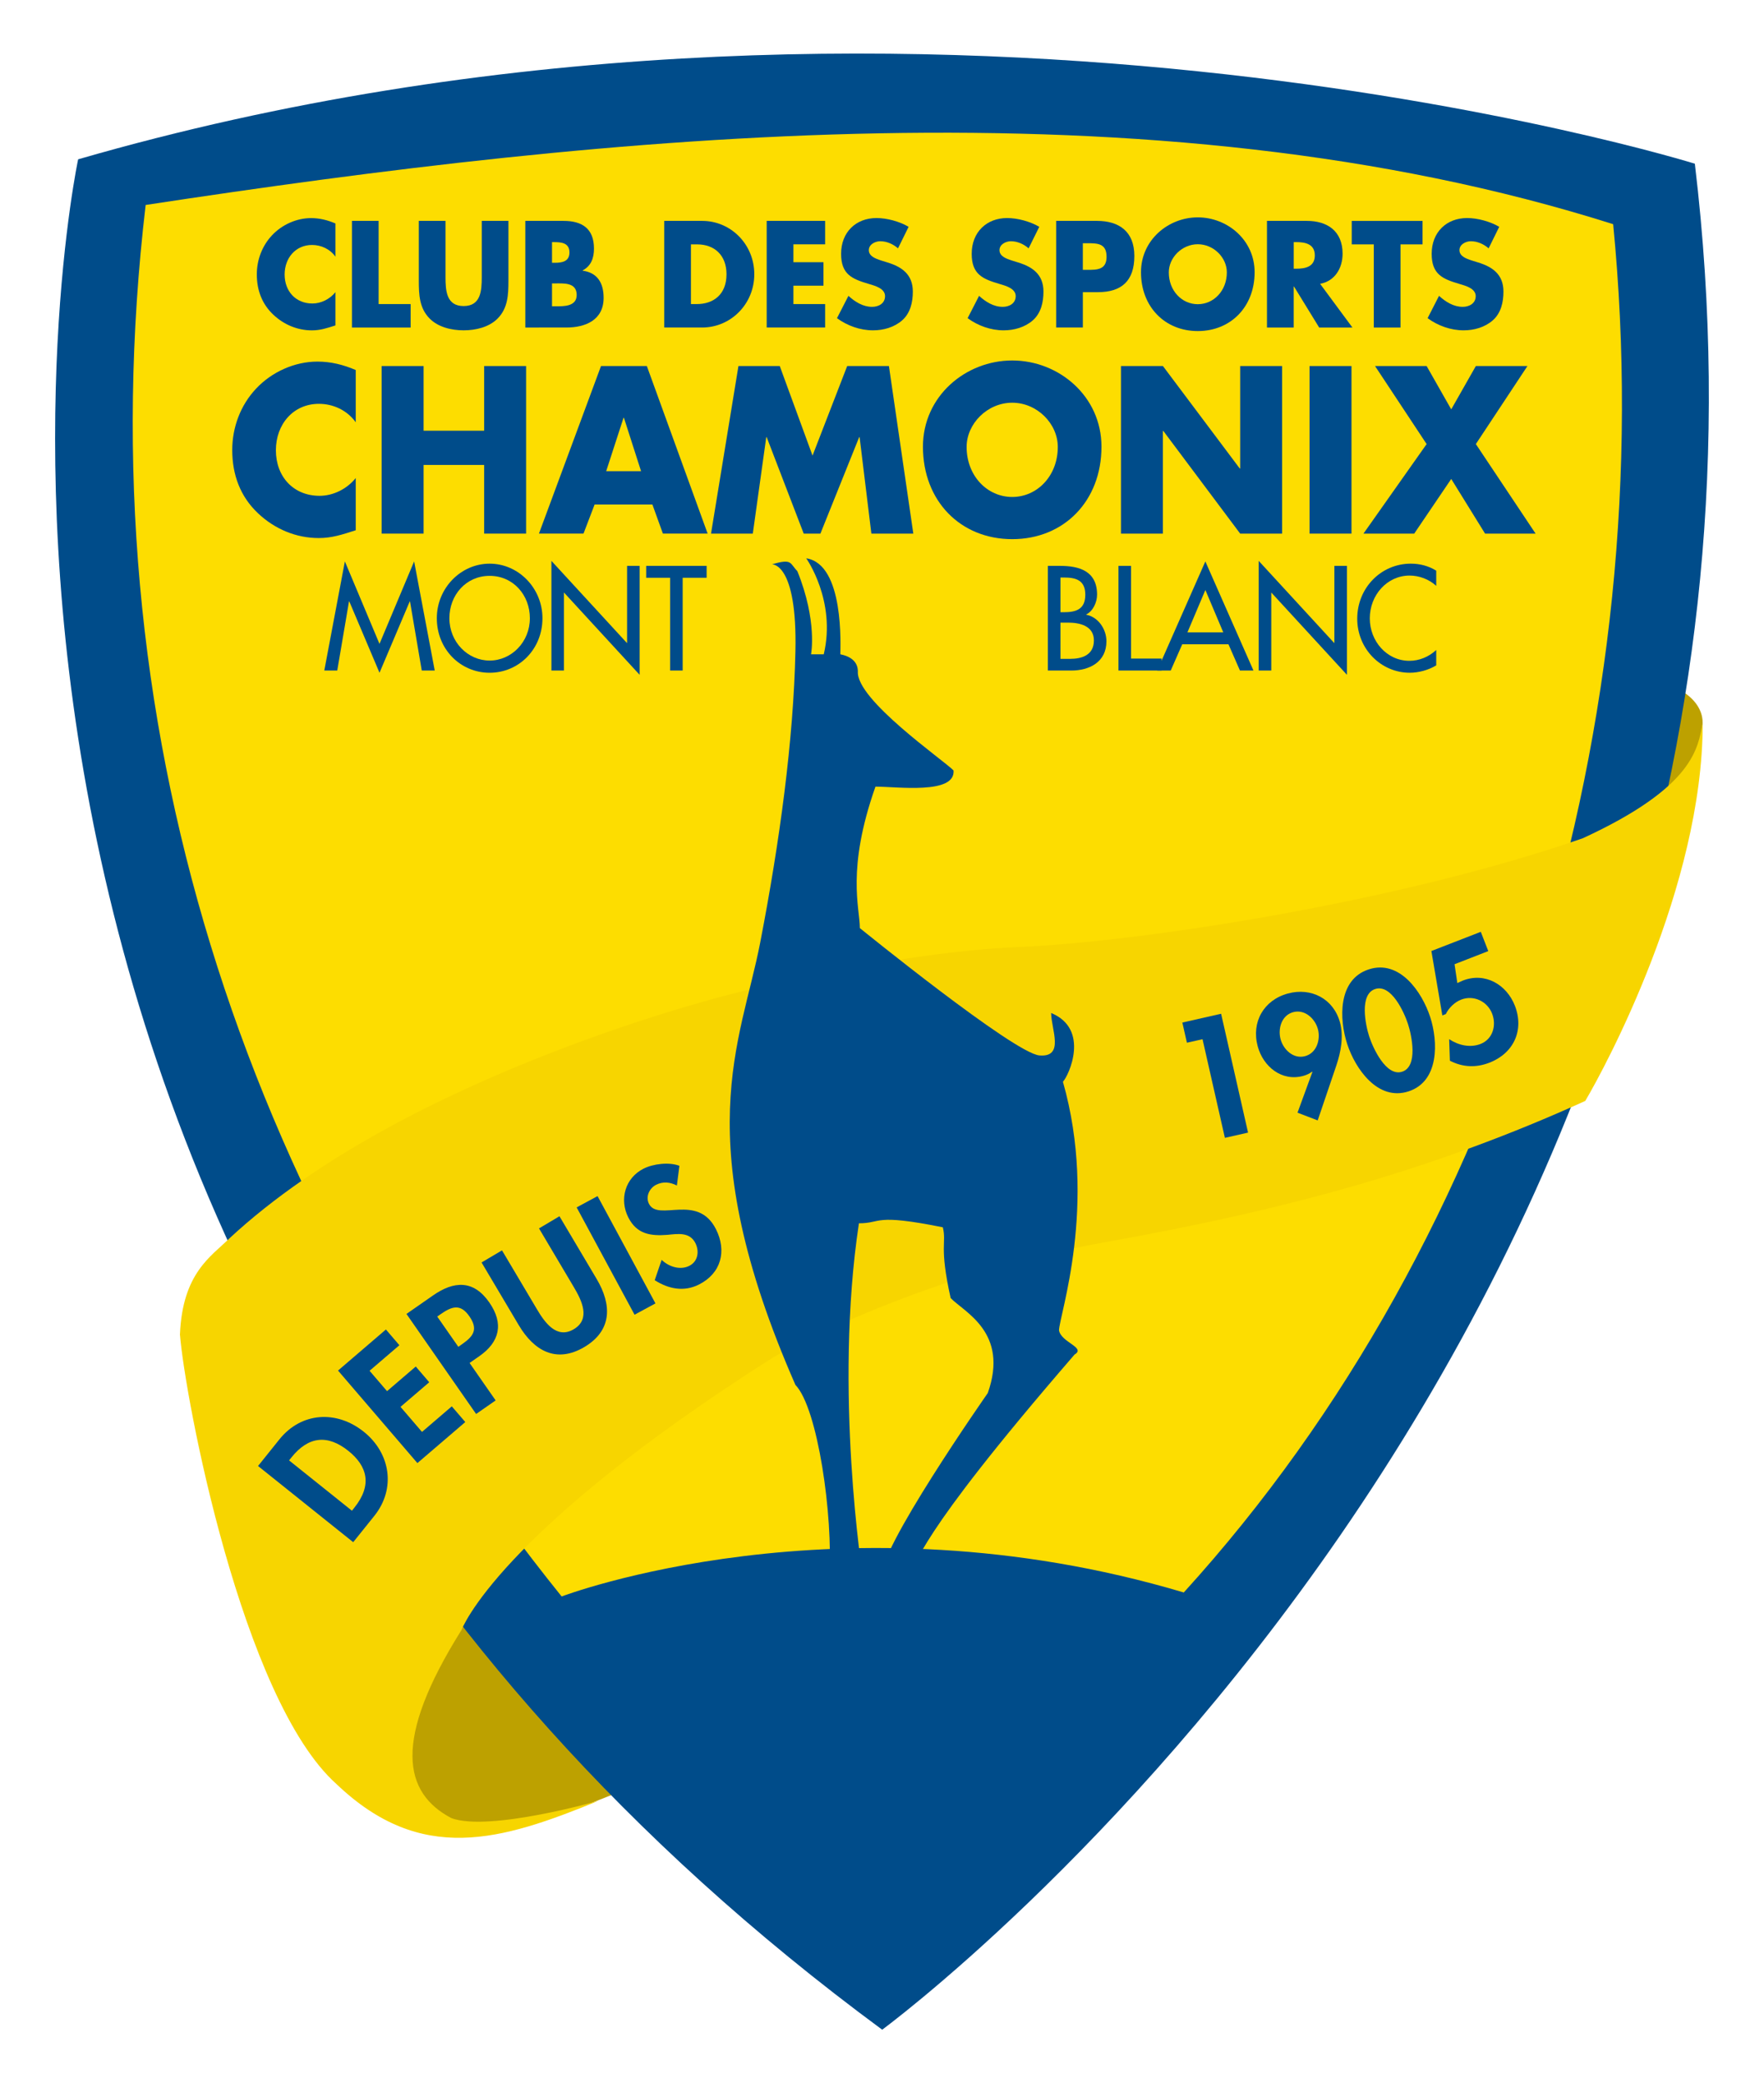 <?xml version="1.0" encoding="utf-8"?>
<!-- Generator: Adobe Illustrator 16.0.0, SVG Export Plug-In . SVG Version: 6.00 Build 0)  -->
<!DOCTYPE svg PUBLIC "-//W3C//DTD SVG 1.1//EN" "http://www.w3.org/Graphics/SVG/1.1/DTD/svg11.dtd">
<svg version="1.1" id="Calque_1" xmlns="http://www.w3.org/2000/svg" xmlns:xlink="http://www.w3.org/1999/xlink" x="0px" y="0px"
	 width="105px" height="124px" viewBox="0 0 105 124" enable-background="new 0 0 105 124" xml:space="preserve">
<g>
	<path fill="#BDA100" d="M99.874,48.544l1.052-2.405l0.201-1.703l0.201-1.203c0,0,0.551-2.354-4.109-3.006
		c-0.3,2.556-0.25,4.108-0.25,4.108l-0.1,3.107l1.652,1.152L99.874,48.544z"/>
	<path fill="#BDA100" d="M23.111,103.911l3.007-8.818l2.405-0.201c0,0,2.305,3.608,2.807,3.808c0.5,0.201,7.415,7.217,7.415,7.217
		l-4.309,1.702l-5.211,1.403l-3.91-0.3l-1.603-1.303l-1.002-1.403L23.111,103.911z"/>
	<g>
		<path fill="#004C8A" d="M4.651,9.483c0,0-14.059,65.667,47.86,111.328c0,0,56.702-41.611,48.372-111.067
			C100.884,9.744,54.12-4.83,4.651,9.483z"/>
	</g>
	<g>
		<g>
			<g>
				<defs>
					<path id="SVGID_1_" d="M70.463,94.787C89.764,73.566,98.91,42.81,96.021,13.344C68.515,4.625,36.123,8.022,8.67,12.2
						c-3.618,30.777,5.676,59.108,24.761,82.825C33.431,95.025,50.004,88.695,70.463,94.787z"/>
				</defs>
				<use xlink:href="#SVGID_1_"  overflow="visible" fill="#FDDD00"/>
				<clipPath id="SVGID_2_">
					<use xlink:href="#SVGID_1_"  overflow="visible"/>
				</clipPath>
			</g>
		</g>
	</g>
	<g>
		<path fill="#004C8A" d="M19.967,15.278c-0.323-0.455-0.852-0.697-1.394-0.697c-0.974,0-1.631,0.772-1.631,1.758
			c0,1.002,0.665,1.726,1.654,1.726c0.519,0,1.038-0.261,1.37-0.674v1.979c-0.527,0.169-0.906,0.294-1.402,0.294
			c-0.852,0-1.663-0.336-2.295-0.933c-0.673-0.632-0.982-1.457-0.982-2.399c0-0.868,0.318-1.701,0.902-2.324
			c0.599-0.639,1.467-1.026,2.326-1.026c0.511,0,0.981,0.118,1.451,0.319V15.278z"/>
		<path fill="#004C8A" d="M22.537,18.099h1.905v1.396h-3.493v-6.348h1.588V18.099z"/>
		<path fill="#004C8A" d="M30.264,13.147v3.569c0,0.818-0.032,1.626-0.64,2.24c-0.512,0.522-1.313,0.706-2.027,0.706
			s-1.515-0.184-2.027-0.706c-0.608-0.614-0.641-1.422-0.641-2.24v-3.569h1.589v3.343c0,0.826,0.058,1.727,1.079,1.727
			c1.021,0,1.079-0.9,1.079-1.727v-3.343H30.264z"/>
		<path fill="#004C8A" d="M31.269,19.495v-6.348h2.271c1.087,0,1.816,0.439,1.816,1.651c0,0.572-0.178,1.036-0.672,1.296v0.018
			c0.875,0.118,1.246,0.731,1.246,1.616c0,1.329-1.093,1.767-2.213,1.767H31.269z M32.858,15.641h0.179
			c0.421,0,0.859-0.076,0.859-0.614c0-0.581-0.495-0.615-0.924-0.615h-0.114V15.641z M32.858,18.232h0.202
			c0.472,0,1.266,0.026,1.266-0.674c0-0.766-0.787-0.688-1.306-0.688h-0.162V18.232z"/>
		<path fill="#004C8A" d="M39.538,13.147h2.256c1.702,0,3.104,1.391,3.104,3.176c0,1.783-1.409,3.172-3.104,3.172h-2.256V13.147z
			 M41.127,18.099h0.357c0.949,0,1.76-0.54,1.76-1.775c0-1.138-0.721-1.778-1.743-1.778h-0.374V18.099z"/>
		<path fill="#004C8A" d="M47.227,14.545v1.062h1.79v1.397h-1.79v1.094h1.888v1.396h-3.479v-6.348h3.479v1.397H47.227z"/>
		<path fill="#004C8A" d="M53.453,14.781c-0.293-0.252-0.666-0.422-1.055-0.422c-0.292,0-0.682,0.179-0.682,0.531
			c0,0.371,0.43,0.513,0.705,0.606l0.405,0.126c0.853,0.262,1.509,0.708,1.509,1.735c0,0.631-0.146,1.278-0.633,1.709
			c-0.479,0.419-1.118,0.596-1.734,0.596c-0.771,0-1.525-0.27-2.148-0.723l0.682-1.33c0.396,0.361,0.867,0.655,1.41,0.655
			c0.374,0,0.769-0.193,0.769-0.639c0-0.464-0.624-0.622-0.964-0.724c-0.997-0.295-1.652-0.564-1.652-1.794
			c0-1.288,0.883-2.129,2.107-2.129c0.615,0,1.371,0.202,1.912,0.522L53.453,14.781z"/>
		<path fill="#004C8A" d="M61.227,14.781c-0.291-0.252-0.664-0.422-1.052-0.422c-0.294,0-0.682,0.179-0.682,0.531
			c0,0.371,0.429,0.513,0.705,0.606l0.405,0.126c0.851,0.262,1.508,0.708,1.508,1.735c0,0.631-0.146,1.278-0.631,1.709
			c-0.48,0.419-1.12,0.596-1.737,0.596c-0.769,0-1.524-0.27-2.147-0.723l0.682-1.33c0.396,0.361,0.865,0.655,1.41,0.655
			c0.373,0,0.77-0.193,0.77-0.639c0-0.464-0.623-0.622-0.964-0.724c-0.997-0.295-1.655-0.564-1.655-1.794
			c0-1.288,0.886-2.129,2.108-2.129c0.616,0,1.37,0.202,1.915,0.522L61.227,14.781z"/>
		<path fill="#004C8A" d="M62.865,13.147h2.433c1.313,0,2.223,0.633,2.223,2.088c0,1.5-0.779,2.155-2.165,2.155h-0.9v2.104h-1.59
			V13.147z M64.455,16.062h0.268c0.575,0,1.143,0,1.143-0.775c0-0.8-0.527-0.809-1.143-0.809h-0.268V16.062z"/>
		<path fill="#004C8A" d="M74.68,16.203c0,2.056-1.42,3.503-3.383,3.503c-1.961,0-3.381-1.447-3.381-3.503
			c0-1.918,1.623-3.265,3.381-3.265C73.057,12.938,74.68,14.285,74.68,16.203z M69.571,16.213c0,1.094,0.778,1.894,1.726,1.894
			c0.949,0,1.729-0.8,1.729-1.894c0-0.876-0.779-1.675-1.729-1.675C70.35,14.538,69.571,15.337,69.571,16.213z"/>
		<path fill="#004C8A" d="M80.501,19.495h-1.979l-1.499-2.441h-0.017v2.441h-1.591v-6.348h2.375c1.209,0,2.126,0.599,2.126,1.953
			c0,0.877-0.47,1.635-1.338,1.794L80.501,19.495z M77.007,15.994h0.151c0.52,0,1.105-0.102,1.105-0.792
			c0-0.689-0.586-0.791-1.105-0.791h-0.151V15.994z"/>
		<path fill="#004C8A" d="M83.362,19.495h-1.589v-4.95H80.46v-1.397h4.216v1.397h-1.313V19.495z"/>
		<path fill="#004C8A" d="M88.609,14.781c-0.293-0.252-0.667-0.422-1.055-0.422c-0.291,0-0.682,0.179-0.682,0.531
			c0,0.371,0.431,0.513,0.705,0.606l0.407,0.126c0.851,0.262,1.507,0.708,1.507,1.735c0,0.631-0.146,1.278-0.633,1.709
			c-0.479,0.419-1.117,0.596-1.735,0.596c-0.77,0-1.524-0.27-2.147-0.723l0.68-1.33c0.397,0.361,0.867,0.655,1.411,0.655
			c0.373,0,0.772-0.193,0.772-0.639c0-0.464-0.626-0.622-0.967-0.724c-0.996-0.295-1.654-0.564-1.654-1.794
			c0-1.288,0.885-2.129,2.108-2.129c0.615,0,1.369,0.202,1.914,0.522L88.609,14.781z"/>
		<path fill="#004C8A" d="M21.175,25.135c-0.511-0.715-1.339-1.098-2.192-1.098c-1.528,0-2.561,1.216-2.561,2.764
			c0,1.573,1.045,2.711,2.6,2.711c0.814,0,1.63-0.408,2.153-1.058v3.108c-0.829,0.267-1.428,0.464-2.205,0.464
			c-1.337,0-2.61-0.529-3.605-1.468c-1.058-0.993-1.541-2.289-1.541-3.771c0-1.362,0.497-2.673,1.415-3.65
			c0.94-1.005,2.305-1.614,3.655-1.614c0.804,0,1.542,0.185,2.281,0.502V25.135z"/>
		<path fill="#004C8A" d="M28.819,25.637v-3.85h2.496v9.975h-2.496v-4.088h-3.605v4.088h-2.499v-9.975h2.499v3.85H28.819z"/>
		<path fill="#004C8A" d="M35.394,30.029l-0.662,1.732H32.08l3.695-9.975h2.727l3.619,9.975h-2.663l-0.625-1.732H35.394z
			 M37.139,24.87h-0.025l-1.031,3.174h2.075L37.139,24.87z"/>
		<path fill="#004C8A" d="M43.955,21.787h2.459l1.951,5.331l2.063-5.331h2.484l1.452,9.975h-2.497l-0.7-5.741h-0.026l-2.307,5.741
			h-0.993l-2.205-5.741h-0.025l-0.801,5.741h-2.487L43.955,21.787z"/>
		<path fill="#004C8A" d="M65.564,26.59c0,3.228-2.229,5.502-5.312,5.502s-5.315-2.274-5.315-5.502c0-3.016,2.549-5.134,5.315-5.134
			C63.016,21.456,65.564,23.574,65.564,26.59z M57.537,26.603c0,1.72,1.224,2.977,2.715,2.977c1.49,0,2.712-1.257,2.712-2.977
			c0-1.376-1.222-2.632-2.712-2.632C58.761,23.971,57.537,25.227,57.537,26.603z"/>
		<path fill="#004C8A" d="M66.724,21.787h2.497l4.573,6.098h0.026v-6.098h2.497v9.975H73.82l-4.574-6.111h-0.025v6.111h-2.497
			V21.787z"/>
		<path fill="#004C8A" d="M80.446,31.762h-2.497v-9.975h2.497V31.762z"/>
		<path fill="#004C8A" d="M81.847,21.787h3.071l1.465,2.579l1.465-2.579h3.071l-3.071,4.645l3.556,5.33h-3.007l-2.014-3.254
			l-2.204,3.254h-3.021l3.76-5.33L81.847,21.787z"/>
	</g>
	<path fill="#004C8A" d="M20.791,35.797h-0.017l-0.699,4.114h-0.772l1.225-6.495l2.061,4.909l2.062-4.909l1.226,6.495h-0.772
		l-0.7-4.114h-0.015l-1.8,4.247L20.791,35.797z"/>
	<path fill="#004C8A" d="M32.289,36.797c0,1.851-1.409,3.247-3.144,3.247c-1.735,0-3.144-1.396-3.144-3.247
		c0-1.786,1.425-3.247,3.144-3.247C30.863,33.55,32.289,35.011,32.289,36.797z M31.54,36.797c0-1.372-0.985-2.521-2.395-2.521
		s-2.396,1.149-2.396,2.521c0,1.419,1.098,2.521,2.396,2.521C30.441,39.317,31.54,38.216,31.54,36.797z"/>
	<path fill="#004C8A" d="M32.822,33.384l4.504,4.899v-4.602h0.747v6.485l-4.504-4.899v4.644h-0.747V33.384z"/>
	<path fill="#004C8A" d="M40.636,39.911h-0.749v-5.521h-1.424v-0.709h3.598v0.709h-1.425V39.911z"/>
	<path fill="#004C8A" d="M62.374,33.682h0.732c1.13,0,2.196,0.305,2.196,1.71c0,0.454-0.238,0.983-0.645,1.182v0.016
		c0.709,0.133,1.202,0.853,1.202,1.579c0,1.247-1.027,1.743-2.086,1.743h-1.4V33.682z M63.122,36.44h0.192
		c0.707,0,1.287-0.148,1.287-1.04c0-0.876-0.572-1.025-1.273-1.025h-0.206V36.44z M63.122,39.217h0.572
		c0.694,0,1.419-0.215,1.419-1.098c0-0.877-0.861-1.059-1.53-1.059h-0.461V39.217z"/>
	<path fill="#004C8A" d="M67.324,39.199h1.821v0.712h-2.569v-6.229h0.748V39.199z"/>
	<path fill="#004C8A" d="M70.371,38.35l-0.685,1.562h-0.804l2.865-6.495l2.864,6.495h-0.804l-0.684-1.562H70.371z M71.748,35.118
		l-1.067,2.521h2.133L71.748,35.118z"/>
	<path fill="#004C8A" d="M74.922,33.384l4.505,4.899v-4.602h0.748v6.485l-4.504-4.899v4.644h-0.749V33.384z"/>
	<path fill="#004C8A" d="M85.49,34.871c-0.431-0.396-1.02-0.612-1.584-0.612c-1.345,0-2.371,1.166-2.371,2.546
		c0,1.363,1.019,2.528,2.354,2.528c0.59,0,1.153-0.23,1.601-0.645v0.916c-0.463,0.282-1.051,0.439-1.576,0.439
		c-1.709,0-3.126-1.414-3.126-3.216c0-1.841,1.423-3.278,3.19-3.278c0.523,0,1.058,0.132,1.512,0.419V34.871z"/>
	<path fill="#F7D500" d="M35.613,107.192c0,0-6.489,1.854-8.743,1.027c-2.856-1.503-3.525-4.626,0.601-11.198
		c0,0,2.105-5.787,18.564-16.234c0,0,8.315-4.813,19.691-6.839c10.973-1.954,19.691-4.36,28.635-8.419
		c1.203-2.028,6.99-12.776,6.99-22.472c-0.301,1.429-0.451,3.759-7.14,6.839c-11.274,3.908-26.531,6.163-33.445,6.465
		c-7.592,0.3-17.136,2.781-17.136,2.781s-19.391,4.734-29.988,14.58c-1.053,1.053-2.781,2.029-2.931,5.713
		c0.3,3.756,3.682,21.72,9.318,26.756C25.067,111.001,29.801,109.573,35.613,107.192z"/>
	<g>
		<g>
			<path fill="#004C8A" d="M53.926,93.808c1.047-1.082,0.102-1.693,10.037-13.184c0.7-0.419-0.812-0.72-0.926-1.442
				c0-0.84,2.323-7.457,0.232-14.794c0.347-0.362,1.629-3.131-0.7-4.092c0,0.961,0.816,2.648-0.694,2.526
				c-1.512-0.121-10.694-7.58-10.694-7.58c0-1.202-0.813-3.488,0.93-8.42c1.278,0,4.765,0.482,4.648-0.962
				c-0.579-0.603-5.81-4.211-5.696-5.894c0-0.603-0.463-0.904-1.044-1.022c0-0.422,0.255-5.367-2.03-5.712
				c0,0,1.797,2.522,1.044,5.712c-0.582,0-0.757,0-0.757,0s0.389-1.975-0.815-4.948c-0.464-0.476-0.292-0.764-1.509-0.405
				c0,0,1.51-0.12,1.394,5.172c-0.115,5.293-0.931,11.309-2.093,17.324c-1.16,6.013-4.345,11.644,2.093,26.345
				c1.336,1.382,2.247,7.834,2.017,11.325l1.994,0.085c0,0-1.743-11.044-0.231-21.029c1.394,0,0.812-0.603,4.995,0.238
				c0.232,0.965-0.23,1.085,0.465,4.212c0.816,0.844,3.488,2.046,2.21,5.654c0,0-6.741,9.637-6.276,10.959L53.926,93.808z"/>
		</g>
	</g>
	<g>
		<path fill="#004C8A" d="M15.36,87.259l1.265-1.577c1.312-1.639,3.414-1.755,5.029-0.461c1.592,1.274,1.922,3.389,0.629,5.004
			l-1.259,1.569L15.36,87.259z M20.949,89.921l0.144-0.182c1.09-1.359,0.76-2.486-0.36-3.382c-1.233-0.986-2.375-0.868-3.381,0.387
			l-0.145,0.181L20.949,89.921z"/>
		<path fill="#004C8A" d="M21.998,81.591l1.04,1.213l1.71-1.466l0.802,0.936l-1.71,1.465l1.279,1.491l1.774-1.522l0.802,0.935
			l-2.85,2.443l-4.724-5.508l2.85-2.444l0.802,0.936L21.998,81.591z"/>
		<path fill="#004C8A" d="M29.502,83.355l-1.162,0.808l-4.146-5.955l1.58-1.1c1.246-0.869,2.407-0.938,3.349,0.413
			c0.879,1.264,0.62,2.359-0.596,3.204l-0.576,0.402L29.502,83.355z M27.281,80.165l0.236-0.166c0.686-0.479,0.954-0.888,0.414-1.66
			c-0.533-0.767-1.053-0.568-1.7-0.119l-0.205,0.144L27.281,80.165z"/>
		<path fill="#004C8A" d="M28.664,75.144l1.217-0.72l2.072,3.492c0.456,0.77,1.166,1.815,2.2,1.202
			c1.035-0.614,0.458-1.739,0.003-2.507l-2.072-3.494l1.217-0.723l2.214,3.733c0.902,1.523,0.939,3.059-0.731,4.05
			c-1.673,0.991-3.001,0.223-3.905-1.3L28.664,75.144z"/>
		<path fill="#004C8A" d="M39.015,77.581l-1.244,0.673l-3.447-6.388l1.245-0.672L39.015,77.581z"/>
		<path fill="#004C8A" d="M40.291,70.565c-0.404-0.205-0.818-0.254-1.24-0.043c-0.401,0.205-0.635,0.71-0.422,1.131
			c0.551,1.09,2.892-0.66,3.988,1.512c0.654,1.299,0.31,2.627-1.014,3.293c-0.895,0.451-1.807,0.266-2.632-0.258l0.413-1.212
			c0.425,0.413,1.105,0.631,1.646,0.357c0.515-0.259,0.612-0.859,0.361-1.356c-0.339-0.67-1.053-0.548-1.658-0.489
			c-1.01,0.077-1.83-0.036-2.337-1.043c-0.542-1.074-0.182-2.345,0.911-2.896c0.574-0.29,1.518-0.408,2.134-0.17L40.291,70.565z"/>
	</g>
	<g>
		<path fill="#004C8A" d="M70.649,62.064l-0.271-1.2l2.307-0.523l1.604,7.074l-1.379,0.312l-1.331-5.872L70.649,62.064z"/>
		<path fill="#004C8A" d="M77.233,66.229l0.886-2.424l-0.023-0.015c-0.141,0.108-0.326,0.197-0.52,0.249
			c-1.281,0.35-2.383-0.549-2.711-1.755c-0.393-1.448,0.358-2.759,1.796-3.149c1.384-0.375,2.715,0.309,3.1,1.721
			c0.227,0.836,0.052,1.77-0.22,2.571l-1.107,3.262L77.233,66.229z M76.225,61.856c0.172,0.63,0.773,1.195,1.461,1.008
			c0.687-0.187,0.93-0.981,0.76-1.612c-0.174-0.632-0.784-1.192-1.473-1.006C76.286,60.434,76.053,61.225,76.225,61.856z"/>
		<path fill="#004C8A" d="M85.13,60.533c0.479,1.472,0.542,3.831-1.287,4.427c-1.829,0.599-3.17-1.341-3.651-2.815
			c-0.484-1.481-0.567-3.843,1.28-4.445C83.319,57.096,84.646,59.052,85.13,60.533z M81.502,61.697
			c0.225,0.686,1.007,2.403,1.96,2.093c0.96-0.313,0.569-2.16,0.345-2.845c-0.228-0.696-0.993-2.39-1.952-2.076
			C80.903,59.18,81.275,61.002,81.502,61.697z"/>
		<path fill="#004C8A" d="M86.58,57.393l0.166,1.12l0.334-0.15c1.319-0.512,2.6,0.238,3.093,1.503
			c0.562,1.454-0.071,2.825-1.515,3.386c-0.797,0.31-1.594,0.278-2.356-0.117l-0.044-1.283c0.546,0.365,1.246,0.527,1.865,0.288
			c0.736-0.286,0.963-1.106,0.693-1.808c-0.287-0.734-1.099-1.121-1.842-0.833c-0.386,0.149-0.738,0.492-0.914,0.86l-0.207,0.082
			l-0.652-3.835l2.941-1.142l0.445,1.147L86.58,57.393z"/>
	</g>
</g>
</svg>
